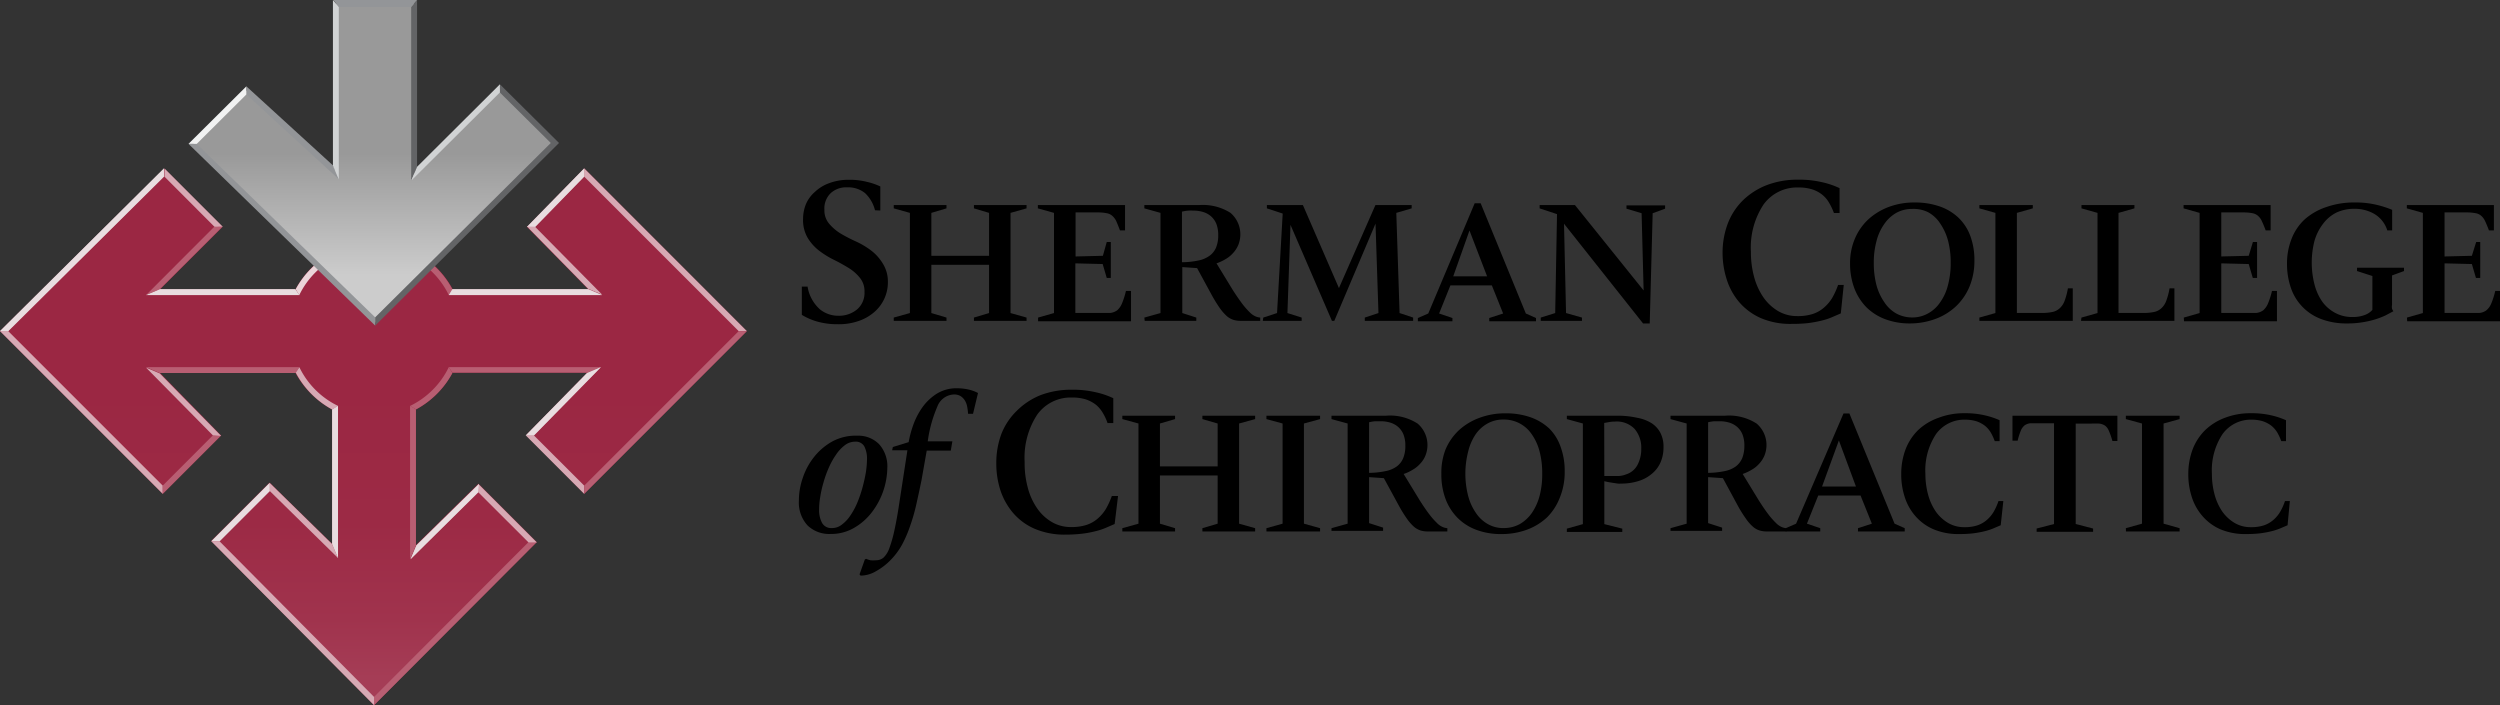 <?xml version="1.0" encoding="UTF-8"?> <svg xmlns="http://www.w3.org/2000/svg" xmlns:xlink="http://www.w3.org/1999/xlink" viewBox="0 0 221.37 62.44"><rect x="0" y="0" width="221.37" height="62.44" fill="#333333" stroke="none"/><linearGradient id="a" gradientUnits="userSpaceOnUse" x1="33.07" x2="33.07" y1="14.91" y2="62.44"><stop offset=".4" stop-color="#9b2743"></stop><stop offset=".66" stop-color="#9c2a45"></stop><stop offset=".84" stop-color="#a0334d"></stop><stop offset=".95" stop-color="#a53d56"></stop></linearGradient><linearGradient id="b" gradientUnits="userSpaceOnUse" x1="33.12" x2="33.12" y1=".31" y2="28.59"><stop offset=".47" stop-color="#999"></stop><stop offset=".85" stop-color="#ccc"></stop></linearGradient><path d="m77.48 18.62a3.13 3.13 0 0 0 -.88-1.52 2.38 2.38 0 0 0 -1.6-.51 2 2 0 0 0 -1.45.52 1.88 1.88 0 0 0 -.55 1.47 1.8 1.8 0 0 0 .42 1.23 4.23 4.23 0 0 0 1 .86 13.49 13.49 0 0 0 1.37.71 7.2 7.2 0 0 1 1.37.82 4.15 4.15 0 0 1 1 1.12 3 3 0 0 1 .46 1.68 3.46 3.46 0 0 1 -1.19 2.62 4.12 4.12 0 0 1 -1.39.8 5.34 5.34 0 0 1 -1.84.29 6.53 6.53 0 0 1 -1.85-.24 5.5 5.5 0 0 1 -1.35-.59v-2.5h.51a3.41 3.41 0 0 0 1.08 2 2.57 2.57 0 0 0 1.64.58 2.51 2.51 0 0 0 1.66-.56 1.92 1.92 0 0 0 .66-1.55 1.88 1.88 0 0 0 -.4-1.24 3.9 3.9 0 0 0 -1-.88c-.41-.25-.85-.5-1.32-.73a7.93 7.93 0 0 1 -1.32-.82 4.19 4.19 0 0 1 -1-1.13 3.13 3.13 0 0 1 -.4-1.67 3.49 3.49 0 0 1 .26-1.32 3 3 0 0 1 .78-1.06 3.59 3.59 0 0 1 1.27-.78 4.84 4.84 0 0 1 1.78-.3 6.19 6.19 0 0 1 1.59.19 5.68 5.68 0 0 1 1.16.4v2.13z"></path><path d="m79.14 28.12 1.43-.4v-8.87l-1.43-.4v-.29h4.67v.29l-1.34.4v3.8h5.11v-3.8l-1.34-.4v-.29h4.66v.29l-1.42.4v8.87l1.42.4v.29h-4.66v-.29l1.34-.4v-4.27h-5.11v4.27l1.34.4v.29h-4.67z"></path><path d="m91.92 28.12 1.41-.4v-8.87l-1.43-.4v-.29h7.72v2.24h-.45c-.12-.33-.23-.59-.32-.8a1.42 1.42 0 0 0 -.35-.48 1 1 0 0 0 -.5-.24 3.86 3.86 0 0 0 -.76-.07h-2v3.9l2.42-.06.34-1.22h.36v3.18h-.36l-.36-1.23-2.42-.06v4.39h2.21.89a1.32 1.32 0 0 0 .6-.23 1.63 1.63 0 0 0 .42-.59 6.91 6.91 0 0 0 .36-1.13h.45v2.69h-8.23z"></path><path d="m101.33 28.12 1.43-.4v-8.87l-1.43-.4v-.29h4.82a4.57 4.57 0 0 1 2.81.69 2.51 2.51 0 0 1 .7 2.81 2.38 2.38 0 0 1 -.46.73 2.56 2.56 0 0 1 -.67.55 4.3 4.3 0 0 1 -.81.38l1.44 2.36c.32.5.6.9.84 1.22a6.47 6.47 0 0 0 .64.73 1.63 1.63 0 0 0 .5.37 1.31 1.31 0 0 0 .45.12v.29h-.53-1.21a2.2 2.2 0 0 1 -.64-.09 1.72 1.72 0 0 1 -.59-.34 4.49 4.49 0 0 1 -.61-.7 12.91 12.91 0 0 1 -.71-1.15l-1.3-2.39-1.31-.09v4.07l1.24.4v.29h-4.57zm3.33-4.9a7.24 7.24 0 0 0 1.44-.15 2.54 2.54 0 0 0 1-.42 1.73 1.73 0 0 0 .58-.73 2.8 2.8 0 0 0 .19-1.11 2.61 2.61 0 0 0 -.17-1 1.8 1.8 0 0 0 -.47-.66 1.9 1.9 0 0 0 -.7-.38 2.93 2.93 0 0 0 -.86-.12 4.38 4.38 0 0 0 -.47 0 3.79 3.79 0 0 0 -.54.09z"></path><path d="m111.86 28.12 1.22-.4.5-8.81-1.4-.46v-.29h3.19l3.19 7.35 3.23-7.35h3.21v.29l-1.36.4.29 8.87 1.2.4v.29h-4.28v-.29l1.21-.4-.26-7.92-3.65 8.61h-.21l-3.67-8.5-.27 7.81 1.26.4v.29h-3.44z"></path><path d="m130.58 18h.53l4 9.76.9.4v.29h-4.14v-.29l1.23-.4-1-2.49h-3.67l-1 2.49 1.18.4v.29h-3.06v-.29l.92-.4zm-1.9 6.47h3l-1.56-4.06z"></path><path d="m139.46 18.16 6.08 7.56-.18-6.84-1.34-.4v-.29h3.42v.29l-1.1.4-.26 9.76h-.59l-7-8.83.18 7.91 1.41.4v.29h-3.65v-.29l1.28-.4.16-8.76-1.54-.51v-.29z"></path><path d="m163 27.75-.81.35a5.47 5.47 0 0 1 -.94.3 10.37 10.37 0 0 1 -1.15.21 12.5 12.5 0 0 1 -1.44.07 6.63 6.63 0 0 1 -2.76-.52 5.41 5.41 0 0 1 -1.9-1.41 5.8 5.8 0 0 1 -1.1-2 7.75 7.75 0 0 1 -.37-2.35 7.32 7.32 0 0 1 .46-2.6 5.81 5.81 0 0 1 1.33-2.05 6.32 6.32 0 0 1 2.1-1.35 7.61 7.61 0 0 1 2.78-.49 8.83 8.83 0 0 1 2.21.24 7.2 7.2 0 0 1 1.48.51v2.2h-.5a5.43 5.43 0 0 0 -.43-.91 2.52 2.52 0 0 0 -.62-.72 2.75 2.75 0 0 0 -.9-.47 4.06 4.06 0 0 0 -1.22-.16 3.66 3.66 0 0 0 -3.07 1.52 6.92 6.92 0 0 0 -1.11 4.18 8.26 8.26 0 0 0 .28 2.21 5.89 5.89 0 0 0 .82 1.81 4.19 4.19 0 0 0 1.3 1.22 3.32 3.32 0 0 0 1.72.45 4.3 4.3 0 0 0 1.36-.19 2.9 2.9 0 0 0 1-.57 3.59 3.59 0 0 0 .73-.87 7 7 0 0 0 .51-1.13h.5z"></path><path d="m169.14 28.64a6.14 6.14 0 0 1 -2.19-.37 4.71 4.71 0 0 1 -1.68-1.06 4.88 4.88 0 0 1 -1.07-1.68 6.17 6.17 0 0 1 -.38-2.21 5.49 5.49 0 0 1 .42-2.17 5 5 0 0 1 1.18-1.71 5.62 5.62 0 0 1 1.81-1.11 6.38 6.38 0 0 1 2.32-.4 6.61 6.61 0 0 1 2.21.35 4.6 4.6 0 0 1 1.66 1 4.29 4.29 0 0 1 1.05 1.62 6.13 6.13 0 0 1 .36 2.17 5.92 5.92 0 0 1 -.44 2.32 5.11 5.11 0 0 1 -1.2 1.74 5.39 5.39 0 0 1 -1.81 1.11 6.54 6.54 0 0 1 -2.24.4zm.18-10.14a2.89 2.89 0 0 0 -1.41.35 3.25 3.25 0 0 0 -1.07 1 4.49 4.49 0 0 0 -.68 1.5 7.24 7.24 0 0 0 -.24 1.91 7.67 7.67 0 0 0 .24 2 4.9 4.9 0 0 0 .7 1.51 3.07 3.07 0 0 0 1.07 1 2.94 2.94 0 0 0 1.38.34 2.83 2.83 0 0 0 1.42-.36 3.06 3.06 0 0 0 1.08-1 4.46 4.46 0 0 0 .68-1.51 7.44 7.44 0 0 0 .24-1.95 7.54 7.54 0 0 0 -.24-2 5 5 0 0 0 -.69-1.5 3 3 0 0 0 -1.07-1 2.91 2.91 0 0 0 -1.41-.29z"></path><path d="m175.27 28.12 1.42-.4v-8.87l-1.42-.4v-.29h4.73v.29l-1.41.4v8.86h2.23a4.22 4.22 0 0 0 .94-.09 1.36 1.36 0 0 0 .63-.33 1.68 1.68 0 0 0 .43-.66 6.14 6.14 0 0 0 .29-1.1h.43v2.88h-8.27z"></path><path d="m184.31 28.12 1.42-.4v-8.87l-1.42-.4v-.29h4.69v.29l-1.41.4v8.86h2.23a4.22 4.22 0 0 0 .94-.09 1.36 1.36 0 0 0 .63-.33 1.68 1.68 0 0 0 .43-.66 6.14 6.14 0 0 0 .29-1.1h.43v2.88h-8.27z"></path><path d="m193.37 28.12 1.4-.4v-8.87l-1.42-.4v-.29h7.71v2.24h-.44c-.12-.33-.23-.59-.33-.8a1.29 1.29 0 0 0 -.34-.48 1 1 0 0 0 -.5-.24 3.94 3.94 0 0 0 -.76-.07h-2v3.9l2.43-.06.37-1.22h.37v3.18h-.38l-.36-1.23-2.43-.06v4.39h2.22.89a1.32 1.32 0 0 0 .6-.23 1.63 1.63 0 0 0 .42-.59 6.91 6.91 0 0 0 .36-1.13h.44v2.69h-8.23z"></path><path d="m211.81 27a.94.94 0 0 0 0 .34 1 1 0 0 0 .12.22l-.72.38a7.4 7.4 0 0 1 -.92.35 8.08 8.08 0 0 1 -1.12.25 7.86 7.86 0 0 1 -1.32.1 6.33 6.33 0 0 1 -2.32-.39 4.48 4.48 0 0 1 -2.68-2.77 6.48 6.48 0 0 1 -.34-2.11 5.91 5.91 0 0 1 .4-2.21 4.61 4.61 0 0 1 1.15-1.72 5.5 5.5 0 0 1 1.94-1.11 7.34 7.34 0 0 1 2.53-.4 7.77 7.77 0 0 1 1.84.19 9.14 9.14 0 0 1 1.45.46v1.82h-.43a2.59 2.59 0 0 0 -1.17-1.47 3.46 3.46 0 0 0 -1.74-.44 3.71 3.71 0 0 0 -1.59.33 3.37 3.37 0 0 0 -1.19 1 4.52 4.52 0 0 0 -.76 1.52 7.77 7.77 0 0 0 0 3.83 4.72 4.72 0 0 0 .67 1.51 3.36 3.36 0 0 0 1.12 1 3.11 3.11 0 0 0 1.58.39 2.89 2.89 0 0 0 1.09-.18 1.64 1.64 0 0 0 .67-.45v-3l-1.36-.44v-.29h4.16v.29l-1.06.39z"></path><path d="m213.13 28.12 1.41-.4v-8.87l-1.42-.4v-.29h7.71v2.24h-.44c-.12-.33-.23-.59-.33-.8a1.41 1.41 0 0 0 -.34-.48 1 1 0 0 0 -.5-.24 4 4 0 0 0 -.76-.07h-2v3.9l2.42-.06.38-1.22h.36v3.18h-.38l-.36-1.23-2.42-.06v4.39h2.21.89a1.24 1.24 0 0 0 .6-.23 1.53 1.53 0 0 0 .43-.59 6.91 6.91 0 0 0 .36-1.13h.44v2.69h-8.24z"></path><path d="m75.91 38.58a2.58 2.58 0 0 1 1.93.75 2.92 2.92 0 0 1 .73 2.11 6.63 6.63 0 0 1 -1.37 3.92 5.32 5.32 0 0 1 -1.57 1.38 4 4 0 0 1 -2.07.54 2.76 2.76 0 0 1 -2.06-.76 3 3 0 0 1 -.76-2.19 6.08 6.08 0 0 1 .34-2 6 6 0 0 1 1-1.86 5.41 5.41 0 0 1 1.62-1.38 4.35 4.35 0 0 1 2.21-.51zm-.2.53a1.48 1.48 0 0 0 -.91.32 3.43 3.43 0 0 0 -.77.83 6.61 6.61 0 0 0 -.64 1.15 9.33 9.33 0 0 0 -.47 1.31 9.79 9.79 0 0 0 -.29 1.28 6.66 6.66 0 0 0 -.1 1.09 2.41 2.41 0 0 0 .26 1.21.93.93 0 0 0 .88.46 1.39 1.39 0 0 0 .88-.31 3.18 3.18 0 0 0 .76-.82 6.33 6.33 0 0 0 .62-1.16 11 11 0 0 0 .45-1.33c.12-.45.22-.89.29-1.31a8.25 8.25 0 0 0 .1-1.13 2.39 2.39 0 0 0 -.24-1.18.86.86 0 0 0 -.82-.41z"></path><path d="m79.06 39.58 1.4-.43a9 9 0 0 1 .39-1.47 6.36 6.36 0 0 1 .79-1.56 4.58 4.58 0 0 1 1.28-1.24 3.3 3.3 0 0 1 1.83-.5 4.77 4.77 0 0 1 1 .11 3.31 3.31 0 0 1 .85.31l-.44 1.84h-.44a4.48 4.48 0 0 0 -.08-.64 1.58 1.58 0 0 0 -.21-.55 1.25 1.25 0 0 0 -.38-.38 1.11 1.11 0 0 0 -.6-.14 1.64 1.64 0 0 0 -1.45 1.07 11.69 11.69 0 0 0 -.85 3.08h2.18l-.14.82h-2.13l-.47 2.66c-.15.73-.3 1.42-.45 2.09a16.17 16.17 0 0 1 -.54 1.89 10.91 10.91 0 0 1 -.71 1.66 6.2 6.2 0 0 1 -1 1.36 5.49 5.49 0 0 1 -1.29 1 2.71 2.71 0 0 1 -1.4.41l-.09-.11.47-1.32.11-.06a2.09 2.09 0 0 0 .38.13 2.76 2.76 0 0 0 .51 0 1 1 0 0 0 .67-.25 2.14 2.14 0 0 0 .51-.85 11.37 11.37 0 0 0 .43-1.51c.14-.64.29-1.43.43-2.38l.73-4.75h-1.35z"></path><path d="m98.7 46.4-.81.35a5.76 5.76 0 0 1 -.94.3 8.77 8.77 0 0 1 -1.15.21 12.48 12.48 0 0 1 -1.44.08 6.71 6.71 0 0 1 -2.77-.53 5.25 5.25 0 0 1 -1.9-1.41 6 6 0 0 1 -1.11-2 7.74 7.74 0 0 1 -.36-2.4 7.32 7.32 0 0 1 .46-2.6 5.81 5.81 0 0 1 1.33-2 6.32 6.32 0 0 1 2.1-1.4 7.61 7.61 0 0 1 2.78-.49 8.89 8.89 0 0 1 2.21.24 7.2 7.2 0 0 1 1.48.51v2.2h-.51a4.63 4.63 0 0 0 -.42-.9 2.71 2.71 0 0 0 -.62-.73 3 3 0 0 0 -.9-.47 4.06 4.06 0 0 0 -1.22-.16 3.64 3.64 0 0 0 -3.07 1.52 6.94 6.94 0 0 0 -1.11 4.18 8.26 8.26 0 0 0 .27 2.25 5.78 5.78 0 0 0 .83 1.85 4.08 4.08 0 0 0 1.3 1.22 3.32 3.32 0 0 0 1.72.45 4.3 4.3 0 0 0 1.36-.19 2.9 2.9 0 0 0 1-.57 3.59 3.59 0 0 0 .73-.87 7.26 7.26 0 0 0 .51-1.12h.55z"></path><path d="m99.38 46.77 1.43-.4v-8.87l-1.43-.39v-.3h4.67v.3l-1.34.39v3.8h5.11v-3.8l-1.35-.39v-.3h4.67v.3l-1.42.39v8.87l1.42.4v.29h-4.67v-.29l1.35-.4v-4.27h-5.11v4.27l1.34.4v.29h-4.67z"></path><path d="m112.14 46.77 1.43-.4v-8.87l-1.43-.39v-.3h4.75v.3l-1.43.39v8.87l1.43.4v.29h-4.75z"></path><path d="m117.9 46.77 1.43-.4v-8.87l-1.43-.39v-.3h4.82a4.5 4.5 0 0 1 2.81.7 2.5 2.5 0 0 1 .7 2.8 2.21 2.21 0 0 1 -.46.73 2.56 2.56 0 0 1 -.67.55 3.76 3.76 0 0 1 -.81.38l1.44 2.36c.32.5.6.91.84 1.22a6.47 6.47 0 0 0 .64.73 1.63 1.63 0 0 0 .5.37 1.31 1.31 0 0 0 .45.12v.29h-.53c-.29 0-.7 0-1.21 0a2.2 2.2 0 0 1 -.64-.09 1.72 1.72 0 0 1 -.59-.34 4.07 4.07 0 0 1 -.61-.7 11.6 11.6 0 0 1 -.71-1.15l-1.33-2.44-1.31-.09v4.07l1.24.4v.29h-4.57zm3.33-4.9a7.24 7.24 0 0 0 1.44-.15 2.53 2.53 0 0 0 1-.41 1.75 1.75 0 0 0 .58-.74 2.8 2.8 0 0 0 .19-1.11 2.61 2.61 0 0 0 -.17-1 1.8 1.8 0 0 0 -.47-.66 1.9 1.9 0 0 0 -.7-.38 2.93 2.93 0 0 0 -.86-.12h-.47a3.79 3.79 0 0 0 -.54.09z"></path><path d="m132.94 47.29a6.16 6.16 0 0 1 -2.2-.37 4.59 4.59 0 0 1 -1.67-1.06 4.76 4.76 0 0 1 -1.07-1.68 6.17 6.17 0 0 1 -.37-2.21 5.67 5.67 0 0 1 .37-2.17 5 5 0 0 1 1.18-1.7 5.47 5.47 0 0 1 1.82-1.1 6.44 6.44 0 0 1 2.33-.4 6.55 6.55 0 0 1 2.2.35 4.74 4.74 0 0 1 1.66 1 4.29 4.29 0 0 1 1 1.62 6.13 6.13 0 0 1 .36 2.17 5.92 5.92 0 0 1 -.43 2.32 5 5 0 0 1 -1.12 1.74 5.29 5.29 0 0 1 -1.81 1.11 6.49 6.49 0 0 1 -2.25.38zm.18-10.14a2.8 2.8 0 0 0 -1.42.36 3.12 3.12 0 0 0 -1.07 1 4.66 4.66 0 0 0 -.63 1.49 7.88 7.88 0 0 0 0 3.9 4.73 4.73 0 0 0 .69 1.52 3.08 3.08 0 0 0 1.08 1 2.76 2.76 0 0 0 1.37.34 3 3 0 0 0 1.43-.35 3.39 3.39 0 0 0 1.08-1 4.88 4.88 0 0 0 .68-1.51 7.45 7.45 0 0 0 .23-1.95 7.54 7.54 0 0 0 -.24-2 4.61 4.61 0 0 0 -.69-1.5 2.95 2.95 0 0 0 -2.47-1.3z"></path><path d="m143.39 36.81a8 8 0 0 1 1.61.19 3.56 3.56 0 0 1 1.24.47 2.27 2.27 0 0 1 .78.85 2.61 2.61 0 0 1 .28 1.26 3.33 3.33 0 0 1 -.27 1.38 2.71 2.71 0 0 1 -.77 1 3.32 3.32 0 0 1 -1.19.64 5 5 0 0 1 -1.54.22 1.63 1.63 0 0 1 -.28 0l-.4-.06-.43-.07-.36-.08v3.8l1.59.4v.29h-4.91v-.29l1.42-.4v-8.91l-1.42-.39v-.3zm-1.33 5.34h.27.32.67a2.05 2.05 0 0 0 .68-.15 1.71 1.71 0 0 0 1-.84 3 3 0 0 0 .33-1.45 2.54 2.54 0 0 0 -.58-1.72 2.18 2.18 0 0 0 -1.75-.66 2.76 2.76 0 0 0 -.54.05l-.41.07z"></path><path d="m147.92 46.77 1.43-.4v-8.87l-1.43-.39v-.3h4.82a4.5 4.5 0 0 1 2.81.7 2.5 2.5 0 0 1 .7 2.8 2.38 2.38 0 0 1 -.46.73 2.56 2.56 0 0 1 -.67.55 4.26 4.26 0 0 1 -.81.38l1.44 2.36c.32.5.6.91.84 1.22a6.47 6.47 0 0 0 .64.73 1.63 1.63 0 0 0 .5.37 1.31 1.31 0 0 0 .45.12v.29h-.53c-.29 0-.7 0-1.21 0a2.2 2.2 0 0 1 -.64-.09 1.63 1.63 0 0 1 -.59-.34 3.68 3.68 0 0 1 -.61-.7 11.44 11.44 0 0 1 -.72-1.15l-1.32-2.44-1.31-.09v4.07l1.24.4v.29h-4.57zm3.33-4.9a7.33 7.33 0 0 0 1.44-.15 2.53 2.53 0 0 0 1-.41 1.83 1.83 0 0 0 .58-.74 3 3 0 0 0 .19-1.11 2.61 2.61 0 0 0 -.17-1 1.8 1.8 0 0 0 -.47-.66 1.9 1.9 0 0 0 -.7-.38 2.93 2.93 0 0 0 -.86-.12h-.47a3.79 3.79 0 0 0 -.54.09z"></path><path d="m163.24 36.61h.52l4 9.76.9.4v.29h-4.14v-.29l1.23-.4-1-2.49h-3.75l-1 2.49 1.18.4v.29h-3.06v-.29l.92-.4zm-1.9 6.47h3l-1.51-4.08z"></path><path d="m177.16 46.51-.68.29a5.24 5.24 0 0 1 -.79.25c-.29.07-.61.13-1 .18a10.68 10.68 0 0 1 -1.2.06 5.65 5.65 0 0 1 -2.32-.44 4.47 4.47 0 0 1 -1.59-1.18 4.73 4.73 0 0 1 -.93-1.69 6.42 6.42 0 0 1 -.3-2 6.16 6.16 0 0 1 .38-2.18 4.79 4.79 0 0 1 1.12-1.72 5.08 5.08 0 0 1 1.79-1.08 6.27 6.27 0 0 1 2.32-.41 7.58 7.58 0 0 1 1.85.2 7 7 0 0 1 1.25.42v1.85h-.43a4.78 4.78 0 0 0 -.35-.76 2.3 2.3 0 0 0 -.52-.6 2.62 2.62 0 0 0 -.76-.4 3.44 3.44 0 0 0 -1-.14 3.09 3.09 0 0 0 -2.57 1.28 5.81 5.81 0 0 0 -.94 3.51 7 7 0 0 0 .24 1.85 4.87 4.87 0 0 0 .69 1.51 3.56 3.56 0 0 0 1.09 1 2.76 2.76 0 0 0 1.44.37 3.52 3.52 0 0 0 1.14-.16 2.49 2.49 0 0 0 .84-.48 2.89 2.89 0 0 0 .61-.73 5.11 5.11 0 0 0 .42-.94h.43z"></path><path d="m187.49 36.81v2.24h-.44a6.27 6.27 0 0 0 -.31-.89 1.08 1.08 0 0 0 -.34-.47 1.25 1.25 0 0 0 -.49-.18 7.48 7.48 0 0 0 -.75 0h-1.36v8.89l1.54.4v.29h-5v-.29l1.54-.4v-8.92h-1.34c-.32 0-.57 0-.77 0a1.14 1.14 0 0 0 -.49.18 1.17 1.17 0 0 0 -.34.47 5.6 5.6 0 0 0 -.28.89h-.46v-2.21z"></path><path d="m188.24 46.77 1.43-.4v-8.87l-1.43-.39v-.3h4.76v.3l-1.42.39v8.87l1.42.4v.29h-4.75z"></path><path d="m202.56 46.51-.68.29a5.24 5.24 0 0 1 -.79.25c-.29.07-.61.13-1 .18a10.68 10.68 0 0 1 -1.2.06 5.65 5.65 0 0 1 -2.32-.44 4.47 4.47 0 0 1 -1.57-1.18 4.73 4.73 0 0 1 -.93-1.69 6.42 6.42 0 0 1 -.3-2 6.16 6.16 0 0 1 .38-2.18 4.79 4.79 0 0 1 1.12-1.72 5.08 5.08 0 0 1 1.73-1.08 6.27 6.27 0 0 1 2.32-.41 7.58 7.58 0 0 1 1.85.2 7 7 0 0 1 1.25.42v1.85h-.42a4.78 4.78 0 0 0 -.35-.76 2.3 2.3 0 0 0 -.52-.6 2.62 2.62 0 0 0 -.76-.4 3.44 3.44 0 0 0 -1-.14 3.09 3.09 0 0 0 -2.57 1.28 5.81 5.81 0 0 0 -.94 3.51 7 7 0 0 0 .24 1.85 4.87 4.87 0 0 0 .69 1.51 3.56 3.56 0 0 0 1.09 1 2.76 2.76 0 0 0 1.44.37 3.52 3.52 0 0 0 1.14-.16 2.49 2.49 0 0 0 .84-.48 2.89 2.89 0 0 0 .61-.73 5.11 5.11 0 0 0 .42-.94h.43z"></path><path d="m51.73 43.73 14.4-14.41-14.4-14.41-5.07 5.18 5.43 5.53h-12a7.88 7.88 0 0 0 -13.92 0h-12l5.54-5.53-5.17-5.17-14.54 14.4 14.41 14.41 5.17-5.17-5.43-5.56h12a8 8 0 0 0 3.25 3.25v11.9l-5.53-5.42-5.17 5.17 14.42 14.54 14.41-14.44-5.17-5.17-5.53 5.43v-12a7.93 7.93 0 0 0 3.24-3.26h11.93l-5.42 5.53z" fill="url(#a)"></path><path d="m51.73 43.73 14.4-14.41-14.4-14.41-5.07 5.17 5.43 5.53h-12a8 8 0 0 0 -1.57-2l11-10.92-5.25-5.22-7.34 7.31v-14.78h-7.42v14.67l-7.7-7v.33-.36l-5.12 5.1 11.08 10.78a8 8 0 0 0 -1.61 2.09h-12l5.54-5.53-2.6-2.58-2.58-2.59-14.52 14.41 14.41 14.41 5.17-5.18-.09-.09-5.33-5.46h12a8 8 0 0 0 3.25 3.25v11.9l-5.53-5.43-5.17 5.17 14.41 14.55 10.81-10.81 3.6-3.6-5.17-5.17-5.53 5.43v-12a7.84 7.84 0 0 0 3.24-3.29h11.93l-5.42 5.53z" fill="none"></path><path d="m29.92 22.71a7.36 7.36 0 0 0 -3.42 3.42l-.32-.52a8 8 0 0 1 3.23-3.22z" fill="#ebd4d9"></path><path d="m19 20.09-4.44-4.45v-.73l5.17 5.17z" fill="#d7a9b4"></path><path d="m26.5 26.13h-13.57l1.22-.52h12z" fill="#e6e7e8"></path><path d="m14.41 43.73-14.41-14.41h.73l13.68 13.68z" fill="#d7a9b4"></path><path d="m19.69 20.08-5.54 5.53-1.22.52 6.03-6.04z" fill="#b85e72"></path><path d="m14.52 15.64-13.79 13.68h-.73l14.52-14.41z" fill="#e6e7e8"></path><path d="m14.41 43 4.44-4.45.73.01-5.17 5.17z" fill="#b85e72"></path><path d="m18.85 38.55-5.92-6 1.22.52 5.43 5.53z" fill="#d7a9b4"></path><path d="m26.18 33.03h-12.03l-1.22-.52h13.57z" fill="#b85e72"></path><path d="m26.51 32.52a7.36 7.36 0 0 0 3.42 3.42l-.52.32a7.93 7.93 0 0 1 -3.22-3.26z" fill="#d7a9b4"></path><path d="m23.89 43.48-4.45 4.45h-.73l5.17-5.17z" fill="#e6e7e8"></path><path d="m29.93 35.94v13.47l-.52-1.23v-11.92z" fill="#e6e7e8"></path><path d="m47.53 48-14.41 14.44v-.73l13.68-13.71z" fill="#b85e72"></path><path d="m23.88 42.76 5.53 5.42.52 1.23-6.04-5.93z" fill="#d7a9b4"></path><path d="m19.44 47.93 13.68 13.78v.73l-14.41-14.51z" fill="#d7a9b4"></path><path d="m46.8 48.03-4.45-4.44.01-.73 5.17 5.17z" fill="#d7a9b4"></path><path d="m42.35 43.59-6 5.93.52-1.23 5.53-5.43z" fill="#e6e7e8"></path><path d="m36.83 36.25v12.04l-.52 1.23v-13.59z" fill="#b85e72"></path><path d="m36.84 22.39a7.89 7.89 0 0 1 3.22 3.23l-.32.51a7.36 7.36 0 0 0 -3.42-3.42z" fill="#b85e72"></path><path d="m36.32 35.94a7.39 7.39 0 0 0 3.42-3.43l.32.52a7.93 7.93 0 0 1 -3.22 3.22z" fill="#b85e72"></path><path d="m47.28 38.56 4.45 4.44v.73l-5.17-5.17z" fill="#d7a9b4"></path><path d="m39.74 32.51h13.47l-1.21.49h-11.94z" fill="#b85e72"></path><path d="m51.73 14.91 14.4 14.41h-.72l-13.68-13.68z" fill="#d7a9b4"></path><path d="m46.55 38.56 5.43-5.53 1.23-.52-5.93 6.05z" fill="#e6e7e8"></path><path d="m51.73 43 13.68-13.68h.72l-14.4 14.41z" fill="#b85e72"></path><path d="m51.73 15.64-4.34 4.45h-.73l5.07-5.18z" fill="#e6e7e8"></path><path d="m47.39 20.09 5.93 6-1.23-.51-5.43-5.53z" fill="#d7a9b4"></path><path d="m40.06 25.61h12.03l1.23.52h-13.58z" fill="#e6e7e8"></path><path d="m26.5 26.13h-13.57l1.22-.52h12z" fill="#ebd4d9" opacity=".5"></path><path d="m14.52 15.64-13.79 13.68h-.73l14.52-14.41z" fill="#ebd4d9" opacity=".5"></path><path d="m23.89 43.48-4.45 4.45h-.73l5.17-5.17z" fill="#ebd4d9" opacity=".5"></path><path d="m29.93 35.94v13.47l-.52-1.23v-11.92z" fill="#ebd4d9" opacity=".5"></path><path d="m42.35 43.59-6 5.93.52-1.23 5.53-5.43z" fill="#ebd4d9" opacity=".5"></path><path d="m46.55 38.56 5.43-5.53 1.23-.52-5.93 6.05z" fill="#ebd4d9" opacity=".5"></path><path d="m51.73 15.64-4.34 4.45h-.73l5.07-5.18z" fill="#ebd4d9" opacity=".5"></path><path d="m40.06 25.61h12.03l1.23.52h-13.58z" fill="#ebd4d9" opacity=".5"></path><g fill="none"><path d="m29.92 22.71a7.36 7.36 0 0 0 -3.42 3.42l-.32-.52a8 8 0 0 1 3.23-3.22z"></path><path d="m19 20.09-4.44-4.45v-.73l5.17 5.17z"></path><path d="m26.5 26.13h-13.57l1.22-.52h12z"></path><path d="m14.41 43.73-14.41-14.41h.73l13.68 13.68z"></path><path d="m19.69 20.08-5.54 5.53-1.22.52 6.03-6.04z"></path><path d="m14.52 15.64-13.79 13.68h-.73l14.52-14.41z"></path><path d="m14.41 43 4.44-4.45.73.01-5.17 5.17z"></path><path d="m18.85 38.55-5.92-6 1.22.52 5.43 5.53z"></path><path d="m26.18 33.03h-12.03l-1.22-.52h13.57z"></path><path d="m26.51 32.52a7.36 7.36 0 0 0 3.42 3.42l-.52.32a7.93 7.93 0 0 1 -3.22-3.26z"></path><path d="m23.89 43.48-4.45 4.45h-.73l5.17-5.17z"></path><path d="m29.93 35.94v13.47l-.52-1.23v-11.92z"></path><path d="m47.53 48-14.41 14.44v-.73l13.68-13.71z"></path><path d="m23.88 42.76 5.53 5.42.52 1.23-6.04-5.93z"></path><path d="m19.44 47.93 13.68 13.78v.73l-14.41-14.51z"></path><path d="m46.8 48.03-4.45-4.44.01-.73 5.17 5.17z"></path><path d="m42.35 43.59-6 5.93.52-1.23 5.53-5.43z"></path><path d="m36.83 36.25v12.04l-.52 1.23v-13.59z"></path><path d="m36.84 22.39a7.89 7.89 0 0 1 3.22 3.23l-.32.51a7.36 7.36 0 0 0 -3.42-3.42z"></path><path d="m36.32 35.94a7.39 7.39 0 0 0 3.42-3.43l.32.52a7.93 7.93 0 0 1 -3.22 3.22z"></path><path d="m47.28 38.56 4.45 4.44v.73l-5.17-5.17z"></path><path d="m39.74 32.51h13.47l-1.21.49h-11.94z"></path><path d="m51.73 14.91 14.4 14.41h-.72l-13.68-13.68z"></path><path d="m46.55 38.56 5.43-5.53 1.23-.52-5.93 6.05z"></path><path d="m51.73 43 13.68-13.68h.72l-14.4 14.41z"></path><path d="m51.73 15.64-4.34 4.45h-.73l5.07-5.18z"></path><path d="m47.39 20.09 5.93 6-1.23-.51-5.43-5.53z"></path><path d="m40.06 25.61h12.03l1.23.52h-13.58z"></path></g><path d="m29.77.3h6.9v15.1l7.6-7.6 4.86 4.86-15.93 15.93-16.1-15.85 4.72-4.72 7.9 7.14z" fill="url(#b)"></path><path d="m21.81 7.64 7.7 7.03.52 1.23-8.21-7.53z" fill="#939598"></path><path d="m36.93 0v14.78l-.52 1.23v-15.4z" fill="#636466"></path><path d="m48.77 12.66-4.51-4.47.01-.72 5.23 5.19z" fill="#636466"></path><path d="m17.42 12.74 15.8 15.36v.73l-16.53-16.09z" fill="#939598"></path><path d="m21.81 8.37-4.39 4.37h-.73l5.12-5.09z" fill="#f1f2f2"></path><path d="m30 .61v15.29l-.52-1.23v-14.67z" fill="#d1d3d4"></path><path d="m49.5 12.66-16.28 16.17v-.73l15.55-15.44z" fill="#636466"></path><path d="m44.26 8.19-7.85 7.81.52-1.23 7.34-7.31z" fill="#d1d3d4"></path><path d="m29.51 0h7.42l-.52.61h-6.41z" fill="#939598"></path></svg> 
